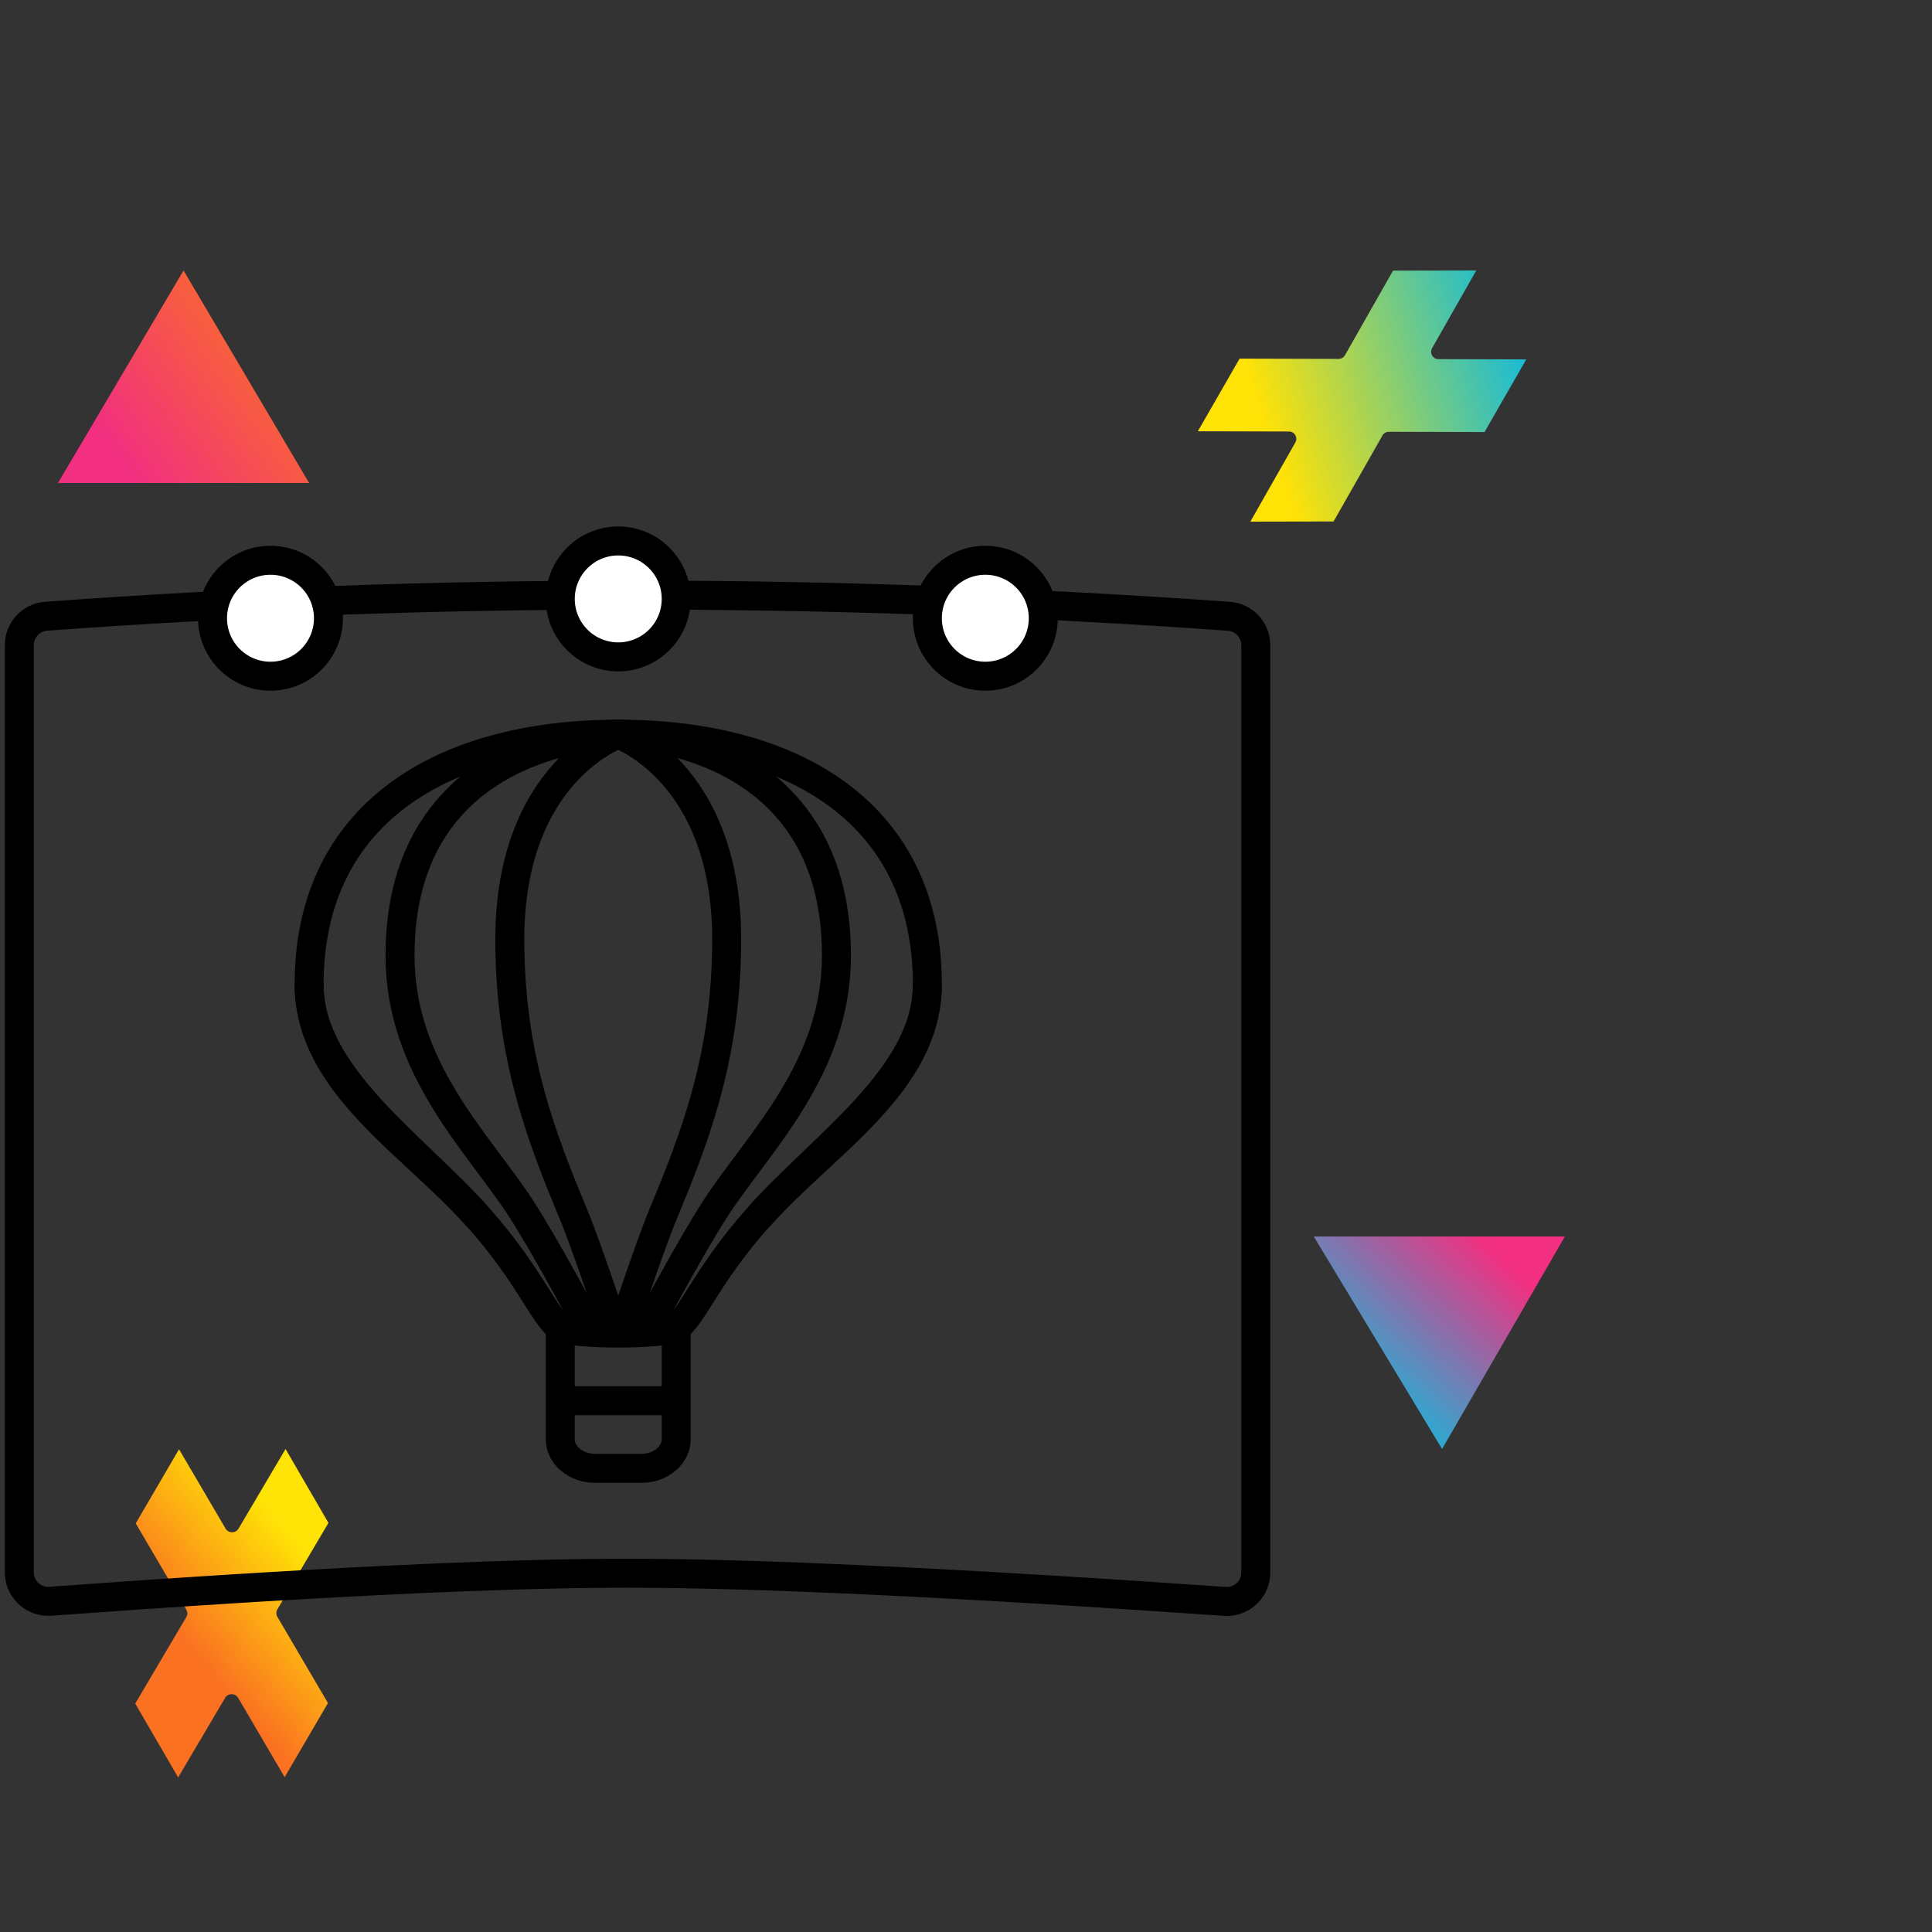 <?xml version="1.0" encoding="UTF-8"?>
<svg width="100px" height="100px" viewBox="0 0 100 100" version="1.1" xmlns="http://www.w3.org/2000/svg" xmlns:xlink="http://www.w3.org/1999/xlink">
    <rect x="0" y="0" width="100" height="100" fill="#333333" stroke="none"/>
    <title>banners-icon</title>
    <defs>
        <linearGradient x1="31.274%" y1="61.85%" x2="63.684%" y2="15.331%" id="linearGradient-1">
            <stop stop-color="#FA7221" offset="0%"></stop>
            <stop stop-color="#FFE206" offset="100%"></stop>
        </linearGradient>
        <linearGradient x1="20.524%" y1="37.833%" x2="103.737%" y2="58.532%" id="linearGradient-2">
            <stop stop-color="#FFE206" offset="0%"></stop>
            <stop stop-color="#12BADC" offset="100%"></stop>
        </linearGradient>
        <linearGradient x1="14.097%" y1="28.71%" x2="93.571%" y2="76.911%" id="linearGradient-3">
            <stop stop-color="#F22F80" offset="0%"></stop>
            <stop stop-color="#FA7221" offset="100%"></stop>
        </linearGradient>
        <linearGradient x1="85.764%" y1="77.705%" x2="20.352%" y2="18.812%" id="linearGradient-4">
            <stop stop-color="#F22F80" offset="0%"></stop>
            <stop stop-color="#12BADC" offset="100%"></stop>
        </linearGradient>
    </defs>
    <g id="banners-icon" stroke="none" stroke-width="1" fill="none" fill-rule="evenodd">
        <path d="M9.266,75.014 L11.676,79.121 L11.684,79.134 C11.838,79.374 12.201,79.369 12.348,79.119 L14.78,75 L17,78.824 L14.355,83.303 L14.346,83.319 C14.285,83.434 14.288,83.572 14.354,83.684 L16.975,88.15 L14.734,91.986 L12.325,87.879 L12.316,87.866 C12.162,87.626 11.799,87.631 11.652,87.881 L9.22,92 L7,88.176 L9.645,83.697 L9.654,83.681 C9.715,83.566 9.712,83.428 9.646,83.316 L7.025,78.85 L9.266,75.014 Z" id="Combined-Shape" fill="url(#linearGradient-1)" fill-rule="nonzero"></path>
        <path d="M2.393,31.895 C12.359,31.165 22.477,30.8 32.749,30.8 C43.036,30.8 53.323,31.166 63.61,31.899 C64.395,31.957 65.001,32.611 65,33.398 L65,81.391 C65,82.219 64.329,82.891 63.501,82.891 C63.466,82.891 63.432,82.89 63.398,82.888 C49.413,81.915 39.097,81.429 32.447,81.429 C25.813,81.429 15.866,81.913 2.609,82.881 C1.783,82.942 1.064,82.321 1.004,81.494 C1.001,81.458 1,81.421 1,81.384 L1,33.391 C1,32.604 1.608,31.951 2.393,31.895 Z" id="Rectangle" stroke="#000000" stroke-width="1.5"></path>
        <g id="Group" transform="translate(16, 38)" stroke="#000000" stroke-width="1.5">
            <path d="M18.776,30.784 C19.727,30.552 20.344,28.246 23.313,24.942 C26.739,21.129 32,17.649 32,12.948 C32,4.172 25.176,0 16,0 C16,0 21.613,1.941 21.613,10.63 C21.613,16.747 19.931,20.964 18.281,24.942 C17.61,26.558 16.142,30.98 16.142,31 C17.493,30.988 18.233,30.916 18.776,30.784 Z" id="Oval" stroke-linejoin="round"></path>
            <path d="M16,0 C16,0 27.295,0 27.295,11.458 C27.295,17.319 23.261,21.128 21.037,24.542 C19.778,26.474 17.365,30.98 17.365,31 M23.313,24.942 C26.739,21.129 32,18.061 32,12.948" id="Shape" stroke-linejoin="round"></path>
            <path d="M2.776,30.784 C3.727,30.552 4.344,28.246 7.313,24.942 C10.739,21.129 16,17.649 16,12.948 C16,4.172 9.176,0 0,0 C0,0 5.613,1.941 5.613,10.63 C5.613,16.747 3.931,20.964 2.281,24.942 C1.61,26.558 0.142,30.98 0.142,31 C1.493,30.988 2.233,30.916 2.776,30.784 Z" id="Oval" stroke-linejoin="round" transform="translate(8, 15.5) scale(-1, 1) translate(-8, -15.5) "></path>
            <path d="M0,0 C0,0 11.295,0 11.295,11.458 C11.295,17.319 7.261,21.128 5.037,24.542 C3.778,26.474 1.365,30.98 1.365,31 M7.313,24.942 C10.739,21.129 16,18.061 16,12.948" id="Shape" stroke-linejoin="round" transform="translate(8, 15.5) scale(-1, 1) translate(-8, -15.5) "></path>
            <path d="M19,31 L19,36.5 C19,37.328 18.194,38 17.2,38 L14.8,38 C13.806,38 13,37.328 13,36.5 L13,31 L13,31" id="Path"></path>
            <line x1="13.3" y1="34.5" x2="18.7" y2="34.5" id="Line" stroke-linecap="square"></line>
        </g>
        <circle id="Oval" stroke="#000000" stroke-width="1.5" fill="#FFFFFF" cx="14" cy="32" r="3"></circle>
        <circle id="Oval" stroke="#000000" stroke-width="1.5" fill="#FFFFFF" cx="32" cy="31" r="3"></circle>
        <circle id="Oval" stroke="#000000" stroke-width="1.5" fill="#FFFFFF" cx="51" cy="32" r="3"></circle>
        <path d="M64.718,14 L69.026,14.009 L71.558,18.463 L71.567,18.478 C71.635,18.586 71.752,18.651 71.88,18.651 L76.838,18.637 L79,22.398 L74.447,22.411 L74.432,22.411 C74.155,22.423 73.984,22.73 74.124,22.977 L76.411,27 L72.103,26.991 L69.614,22.612 L69.605,22.597 C69.537,22.49 69.419,22.424 69.292,22.424 L64.162,22.438 L62,18.677 L66.725,18.665 C67.011,18.664 67.191,18.349 67.048,18.099 L64.718,14 Z" id="Combined-Shape" fill="url(#linearGradient-2)" fill-rule="nonzero" transform="translate(70.5, 20.5) scale(1, -1) translate(-70.5, -20.5) "></path>
        <polygon id="Path-7" fill="url(#linearGradient-3)" transform="translate(9.5, 19.5) scale(1, -1) translate(-9.5, -19.5) " points="3 14 16 14 9.5 25"></polygon>
        <polygon id="Path-8" fill="url(#linearGradient-4)" transform="translate(74.5, 69.5) scale(1, -1) translate(-74.5, -69.5) " points="68 75 81 75 74.641 64"></polygon>
    </g>
</svg>